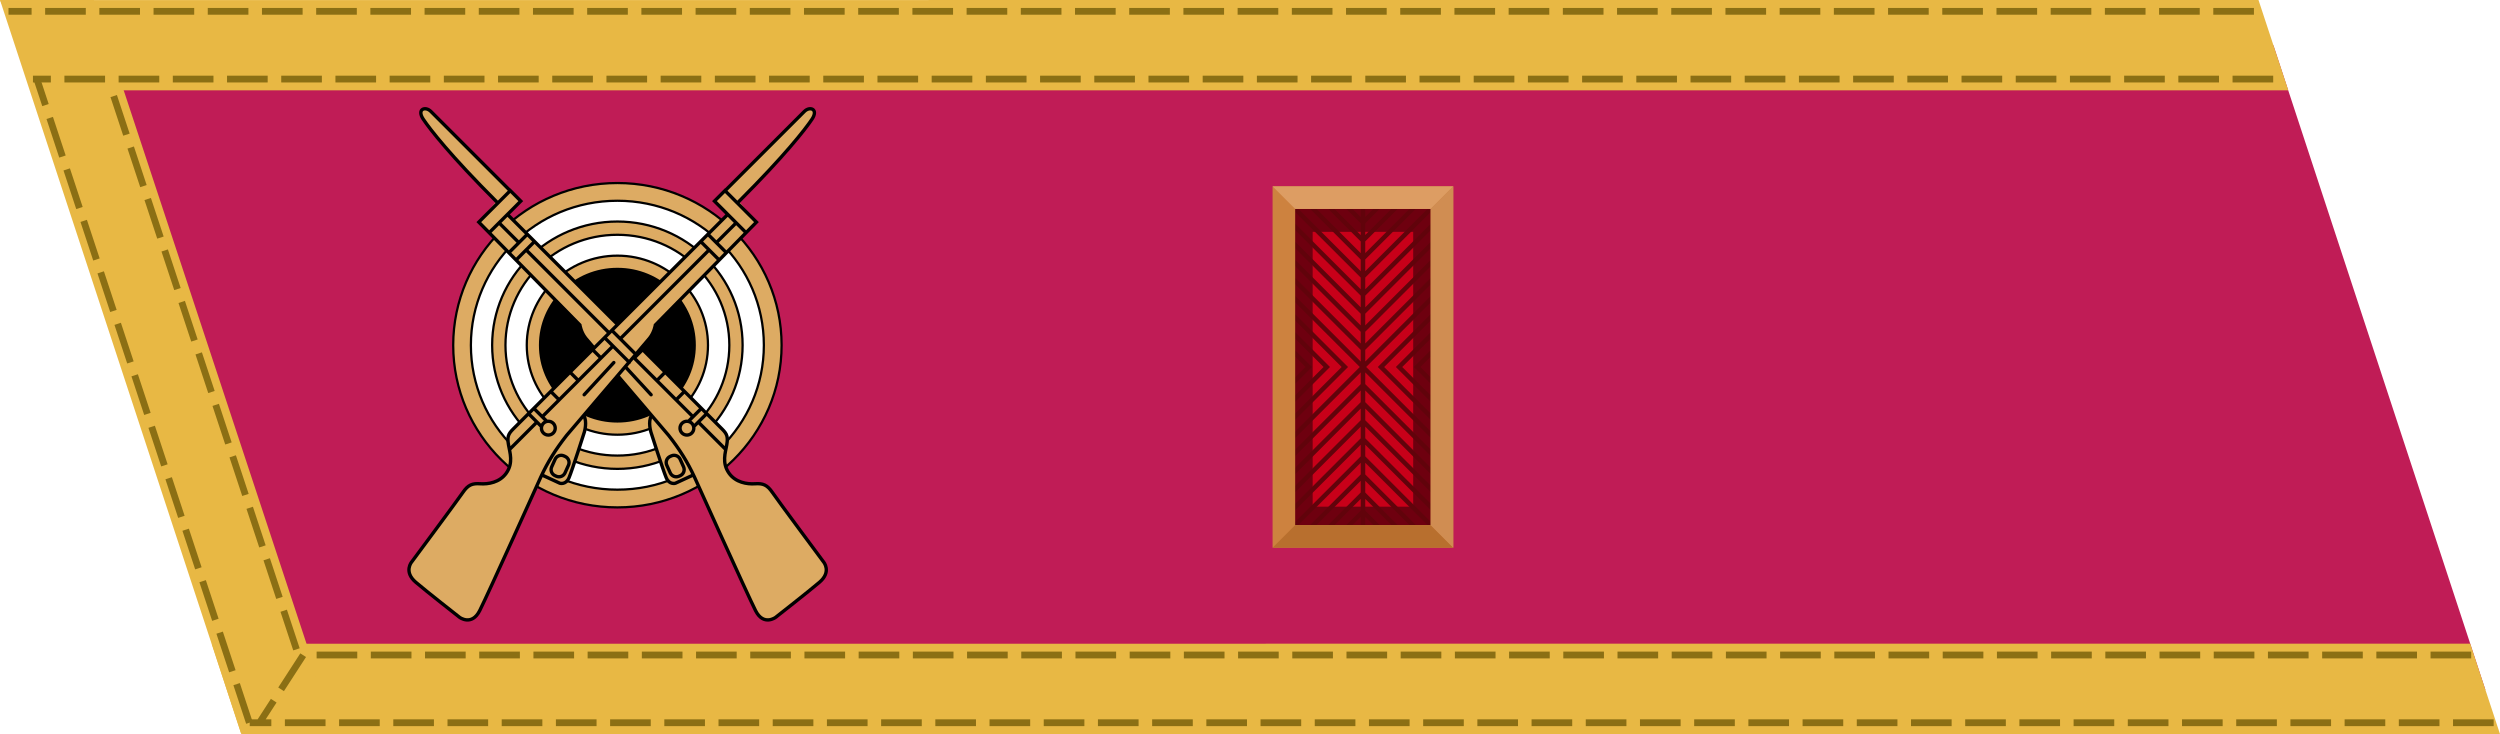 <?xml version="1.0" encoding="UTF-8" standalone="no"?>
<!-- Created with Inkscape (http://www.inkscape.org/) -->

<svg
   xmlns:dc="http://purl.org/dc/elements/1.1/"
   xmlns:cc="http://creativecommons.org/ns#"
   xmlns:rdf="http://www.w3.org/1999/02/22-rdf-syntax-ns#"
   xmlns:svg="http://www.w3.org/2000/svg"
   xmlns="http://www.w3.org/2000/svg"
   xmlns:sodipodi="http://sodipodi.sourceforge.net/DTD/sodipodi-0.dtd"
   xmlns:inkscape="http://www.inkscape.org/namespaces/inkscape"
   width="110.694mm"
   height="32.501mm"
   viewBox="0 0 110.694 32.501"
   version="1.1"
   id="svg8"
   inkscape:version="0.92.2 (5c3e80d, 2017-08-06)"
   sodipodi:docname="RKKA_1940_collar_small_OF2_kapitan.svg">
  <defs
     id="defs2">
    <clipPath
       clipPathUnits="userSpaceOnUse"
       id="clipPath7711-0-4">
      <path
         inkscape:connector-curvature="0"
         id="path7713-1-0"
         d="m 1015.747,121.929 -0.347,-1e-5 -6.602,1e-5 v 6.949 l 6.949,-5e-5 z"
         style="color:#000000;font-style:normal;font-variant:normal;font-weight:normal;font-stretch:normal;font-size:medium;line-height:normal;font-family:sans-serif;font-variant-ligatures:normal;font-variant-position:normal;font-variant-caps:normal;font-variant-numeric:normal;font-variant-alternates:normal;font-feature-settings:normal;text-indent:0;text-align:start;text-decoration:none;text-decoration-line:none;text-decoration-style:solid;text-decoration-color:#000000;letter-spacing:normal;word-spacing:normal;text-transform:none;writing-mode:lr-tb;direction:ltr;text-orientation:mixed;dominant-baseline:auto;baseline-shift:baseline;text-anchor:start;white-space:normal;shape-padding:0;clip-rule:nonzero;display:inline;overflow:visible;visibility:visible;opacity:1;isolation:auto;mix-blend-mode:normal;color-interpolation:sRGB;color-interpolation-filters:linearRGB;solid-color:#000000;solid-opacity:1;vector-effect:none;fill:none;fill-opacity:1;fill-rule:nonzero;stroke:#000000;stroke-width:0.077;stroke-linecap:butt;stroke-linejoin:miter;stroke-miterlimit:4;stroke-dasharray:none;stroke-dashoffset:0;stroke-opacity:1;color-rendering:auto;image-rendering:auto;shape-rendering:auto;text-rendering:auto;enable-background:accumulate"
         sodipodi:nodetypes="cccccc" />
    </clipPath>
    <clipPath
       clipPathUnits="userSpaceOnUse"
       id="clipPath7711-0-4-5">
      <path
         inkscape:connector-curvature="0"
         id="path7713-1-0-8"
         d="m 1015.747,121.929 -0.347,-1e-5 -6.602,1e-5 v 6.949 l 6.949,-5e-5 z"
         style="color:#000000;font-style:normal;font-variant:normal;font-weight:normal;font-stretch:normal;font-size:medium;line-height:normal;font-family:sans-serif;font-variant-ligatures:normal;font-variant-position:normal;font-variant-caps:normal;font-variant-numeric:normal;font-variant-alternates:normal;font-feature-settings:normal;text-indent:0;text-align:start;text-decoration:none;text-decoration-line:none;text-decoration-style:solid;text-decoration-color:#000000;letter-spacing:normal;word-spacing:normal;text-transform:none;writing-mode:lr-tb;direction:ltr;text-orientation:mixed;dominant-baseline:auto;baseline-shift:baseline;text-anchor:start;white-space:normal;shape-padding:0;clip-rule:nonzero;display:inline;overflow:visible;visibility:visible;opacity:1;isolation:auto;mix-blend-mode:normal;color-interpolation:sRGB;color-interpolation-filters:linearRGB;solid-color:#000000;solid-opacity:1;vector-effect:none;fill:none;fill-opacity:1;fill-rule:nonzero;stroke:#000000;stroke-width:0.077;stroke-linecap:butt;stroke-linejoin:miter;stroke-miterlimit:4;stroke-dasharray:none;stroke-dashoffset:0;stroke-opacity:1;color-rendering:auto;image-rendering:auto;shape-rendering:auto;text-rendering:auto;enable-background:accumulate"
         sodipodi:nodetypes="cccccc" />
    </clipPath>
    <clipPath
       clipPathUnits="userSpaceOnUse"
       id="clipPath3220">
      <path
         inkscape:connector-curvature="0"
         id="path3218"
         d="m 1015.747,121.929 -0.347,-1e-5 -6.602,1e-5 v 6.949 l 6.949,-5e-5 z"
         style="color:#000000;font-style:normal;font-variant:normal;font-weight:normal;font-stretch:normal;font-size:medium;line-height:normal;font-family:sans-serif;font-variant-ligatures:normal;font-variant-position:normal;font-variant-caps:normal;font-variant-numeric:normal;font-variant-alternates:normal;font-feature-settings:normal;text-indent:0;text-align:start;text-decoration:none;text-decoration-line:none;text-decoration-style:solid;text-decoration-color:#000000;letter-spacing:normal;word-spacing:normal;text-transform:none;writing-mode:lr-tb;direction:ltr;text-orientation:mixed;dominant-baseline:auto;baseline-shift:baseline;text-anchor:start;white-space:normal;shape-padding:0;clip-rule:nonzero;display:inline;overflow:visible;visibility:visible;opacity:1;isolation:auto;mix-blend-mode:normal;color-interpolation:sRGB;color-interpolation-filters:linearRGB;solid-color:#000000;solid-opacity:1;vector-effect:none;fill:none;fill-opacity:1;fill-rule:nonzero;stroke:#000000;stroke-width:0.077;stroke-linecap:butt;stroke-linejoin:miter;stroke-miterlimit:4;stroke-dasharray:none;stroke-dashoffset:0;stroke-opacity:1;color-rendering:auto;image-rendering:auto;shape-rendering:auto;text-rendering:auto;enable-background:accumulate"
         sodipodi:nodetypes="cccccc" />
    </clipPath>
    <clipPath
       clipPathUnits="userSpaceOnUse"
       id="clipPath7711-0-4-0">
      <path
         inkscape:connector-curvature="0"
         id="path7713-1-0-1"
         d="m 1015.747,121.929 -0.347,-1e-5 -6.602,1e-5 v 6.949 l 6.949,-5e-5 z"
         style="color:#000000;font-style:normal;font-variant:normal;font-weight:normal;font-stretch:normal;font-size:medium;line-height:normal;font-family:sans-serif;font-variant-ligatures:normal;font-variant-position:normal;font-variant-caps:normal;font-variant-numeric:normal;font-variant-alternates:normal;font-feature-settings:normal;text-indent:0;text-align:start;text-decoration:none;text-decoration-line:none;text-decoration-style:solid;text-decoration-color:#000000;letter-spacing:normal;word-spacing:normal;text-transform:none;writing-mode:lr-tb;direction:ltr;text-orientation:mixed;dominant-baseline:auto;baseline-shift:baseline;text-anchor:start;white-space:normal;shape-padding:0;clip-rule:nonzero;display:inline;overflow:visible;visibility:visible;opacity:1;isolation:auto;mix-blend-mode:normal;color-interpolation:sRGB;color-interpolation-filters:linearRGB;solid-color:#000000;solid-opacity:1;vector-effect:none;fill:none;fill-opacity:1;fill-rule:nonzero;stroke:#000000;stroke-width:0.077;stroke-linecap:butt;stroke-linejoin:miter;stroke-miterlimit:4;stroke-dasharray:none;stroke-dashoffset:0;stroke-opacity:1;color-rendering:auto;image-rendering:auto;shape-rendering:auto;text-rendering:auto;enable-background:accumulate"
         sodipodi:nodetypes="cccccc" />
    </clipPath>
    <clipPath
       clipPathUnits="userSpaceOnUse"
       id="clipPath3257">
      <path
         inkscape:connector-curvature="0"
         id="path3255"
         d="m 1015.747,121.929 -0.347,-1e-5 -6.602,1e-5 v 6.949 l 6.949,-5e-5 z"
         style="color:#000000;font-style:normal;font-variant:normal;font-weight:normal;font-stretch:normal;font-size:medium;line-height:normal;font-family:sans-serif;font-variant-ligatures:normal;font-variant-position:normal;font-variant-caps:normal;font-variant-numeric:normal;font-variant-alternates:normal;font-feature-settings:normal;text-indent:0;text-align:start;text-decoration:none;text-decoration-line:none;text-decoration-style:solid;text-decoration-color:#000000;letter-spacing:normal;word-spacing:normal;text-transform:none;writing-mode:lr-tb;direction:ltr;text-orientation:mixed;dominant-baseline:auto;baseline-shift:baseline;text-anchor:start;white-space:normal;shape-padding:0;clip-rule:nonzero;display:inline;overflow:visible;visibility:visible;opacity:1;isolation:auto;mix-blend-mode:normal;color-interpolation:sRGB;color-interpolation-filters:linearRGB;solid-color:#000000;solid-opacity:1;vector-effect:none;fill:none;fill-opacity:1;fill-rule:nonzero;stroke:#000000;stroke-width:0.077;stroke-linecap:butt;stroke-linejoin:miter;stroke-miterlimit:4;stroke-dasharray:none;stroke-dashoffset:0;stroke-opacity:1;color-rendering:auto;image-rendering:auto;shape-rendering:auto;text-rendering:auto;enable-background:accumulate"
         sodipodi:nodetypes="cccccc" />
    </clipPath>
    <clipPath
       clipPathUnits="userSpaceOnUse"
       id="clipPath3265">
      <path
         inkscape:connector-curvature="0"
         id="path3263"
         d="m 1015.747,121.929 -0.347,-1e-5 -6.602,1e-5 v 6.949 l 6.949,-5e-5 z"
         style="color:#000000;font-style:normal;font-variant:normal;font-weight:normal;font-stretch:normal;font-size:medium;line-height:normal;font-family:sans-serif;font-variant-ligatures:normal;font-variant-position:normal;font-variant-caps:normal;font-variant-numeric:normal;font-variant-alternates:normal;font-feature-settings:normal;text-indent:0;text-align:start;text-decoration:none;text-decoration-line:none;text-decoration-style:solid;text-decoration-color:#000000;letter-spacing:normal;word-spacing:normal;text-transform:none;writing-mode:lr-tb;direction:ltr;text-orientation:mixed;dominant-baseline:auto;baseline-shift:baseline;text-anchor:start;white-space:normal;shape-padding:0;clip-rule:nonzero;display:inline;overflow:visible;visibility:visible;opacity:1;isolation:auto;mix-blend-mode:normal;color-interpolation:sRGB;color-interpolation-filters:linearRGB;solid-color:#000000;solid-opacity:1;vector-effect:none;fill:none;fill-opacity:1;fill-rule:nonzero;stroke:#000000;stroke-width:0.077;stroke-linecap:butt;stroke-linejoin:miter;stroke-miterlimit:4;stroke-dasharray:none;stroke-dashoffset:0;stroke-opacity:1;color-rendering:auto;image-rendering:auto;shape-rendering:auto;text-rendering:auto;enable-background:accumulate"
         sodipodi:nodetypes="cccccc" />
    </clipPath>
    <clipPath
       clipPathUnits="userSpaceOnUse"
       id="clipPath7705-36-5">
      <path
         inkscape:connector-curvature="0"
         id="path7707-4-4"
         d="m 1034.823,118.042 v 14.871 h 7.435 v -14.871 z"
         style="color:#000000;font-style:normal;font-variant:normal;font-weight:normal;font-stretch:normal;font-size:medium;line-height:normal;font-family:sans-serif;font-variant-ligatures:normal;font-variant-position:normal;font-variant-caps:normal;font-variant-numeric:normal;font-variant-alternates:normal;font-feature-settings:normal;text-indent:0;text-align:start;text-decoration:none;text-decoration-line:none;text-decoration-style:solid;text-decoration-color:#000000;letter-spacing:normal;word-spacing:normal;text-transform:none;writing-mode:lr-tb;direction:ltr;text-orientation:mixed;dominant-baseline:auto;baseline-shift:baseline;text-anchor:start;white-space:normal;shape-padding:0;clip-rule:nonzero;display:inline;overflow:visible;visibility:visible;opacity:1;isolation:auto;mix-blend-mode:normal;color-interpolation:sRGB;color-interpolation-filters:linearRGB;solid-color:#000000;solid-opacity:1;vector-effect:none;fill:none;fill-opacity:1;fill-rule:nonzero;stroke:#000000;stroke-width:0.1;stroke-linecap:butt;stroke-linejoin:miter;stroke-miterlimit:4;stroke-dasharray:none;stroke-dashoffset:0;stroke-opacity:1;color-rendering:auto;image-rendering:auto;shape-rendering:auto;text-rendering:auto;enable-background:accumulate"
         sodipodi:nodetypes="ccccc" />
    </clipPath>
    <filter
       inkscape:collect="always"
       style="color-interpolation-filters:sRGB"
       id="filter6132-2"
       x="-0.558"
       width="2.116"
       y="-0.279"
       height="1.558">
      <feGaussianBlur
         inkscape:collect="always"
         stdDeviation="1.035"
         id="feGaussianBlur6134-6" />
    </filter>
  </defs>
  <sodipodi:namedview
     id="base"
     pagecolor="#ffffff"
     bordercolor="#666666"
     borderopacity="1.0"
     inkscape:pageopacity="0.0"
     inkscape:pageshadow="2"
     inkscape:zoom="0.49497475"
     inkscape:cx="296.42465"
     inkscape:cy="-119.21921"
     inkscape:document-units="mm"
     inkscape:current-layer="layer1"
     showgrid="false"
     fit-margin-top="0"
     fit-margin-left="0"
     fit-margin-right="0"
     fit-margin-bottom="0"
     inkscape:window-width="3840"
     inkscape:window-height="2066"
     inkscape:window-x="-11"
     inkscape:window-y="-11"
     inkscape:window-maximized="1" />
  <g
     inkscape:label="Taso 1"
     inkscape:groupmode="layer"
     id="layer1"
     transform="translate(-46.364,-134.092)"
     style="display:inline">
    <g
       id="g947">
      <g
         style="display:inline"
         transform="translate(-1544.553,76.413)"
         id="g16168">
        <path
           style="display:inline;fill:#c01c56;fill-opacity:1;stroke:none;stroke-width:0.265px;stroke-linecap:butt;stroke-linejoin:miter;stroke-opacity:1"
           d="m 1691.579,59.687 h -97.473 l 8.963,28.537 97.896,0.001 z"
           id="path16154"
           inkscape:connector-curvature="0"
           sodipodi:nodetypes="ccccc" />
        <path
           style="color:#000000;font-style:normal;font-variant:normal;font-weight:normal;font-stretch:normal;font-size:medium;line-height:normal;font-family:sans-serif;font-variant-ligatures:normal;font-variant-position:normal;font-variant-caps:normal;font-variant-numeric:normal;font-variant-alternates:normal;font-feature-settings:normal;text-indent:0;text-align:start;text-decoration:none;text-decoration-line:none;text-decoration-style:solid;text-decoration-color:#000000;letter-spacing:normal;word-spacing:normal;text-transform:none;writing-mode:lr-tb;direction:ltr;text-orientation:mixed;dominant-baseline:auto;baseline-shift:baseline;text-anchor:start;white-space:normal;shape-padding:0;clip-rule:nonzero;display:inline;overflow:visible;visibility:visible;opacity:1;isolation:auto;mix-blend-mode:normal;color-interpolation:sRGB;color-interpolation-filters:linearRGB;solid-color:#000000;solid-opacity:1;vector-effect:none;fill:#e8b844;fill-opacity:1;fill-rule:nonzero;stroke:none;stroke-width:4.767;stroke-linecap:butt;stroke-linejoin:miter;stroke-miterlimit:4;stroke-dasharray:none;stroke-dashoffset:0;stroke-opacity:1;color-rendering:auto;image-rendering:auto;shape-rendering:auto;text-rendering:auto;enable-background:accumulate"
           d="m 1590.918,57.681 1.866,3.999 h 99.453 l -1.319,-4 z"
           id="path16156"
           inkscape:connector-curvature="0"
           sodipodi:nodetypes="ccccc" />
        <path
           sodipodi:nodetypes="ccccc"
           inkscape:connector-curvature="0"
           id="path16158"
           d="m 1600.292,86.181 1.309,3.999 h 100.01 l -1.319,-4 z"
           style="color:#000000;font-style:normal;font-variant:normal;font-weight:normal;font-stretch:normal;font-size:medium;line-height:normal;font-family:sans-serif;font-variant-ligatures:normal;font-variant-position:normal;font-variant-caps:normal;font-variant-numeric:normal;font-variant-alternates:normal;font-feature-settings:normal;text-indent:0;text-align:start;text-decoration:none;text-decoration-line:none;text-decoration-style:solid;text-decoration-color:#000000;letter-spacing:normal;word-spacing:normal;text-transform:none;writing-mode:lr-tb;direction:ltr;text-orientation:mixed;dominant-baseline:auto;baseline-shift:baseline;text-anchor:start;white-space:normal;shape-padding:0;clip-rule:nonzero;display:inline;overflow:visible;visibility:visible;opacity:1;isolation:auto;mix-blend-mode:normal;color-interpolation:sRGB;color-interpolation-filters:linearRGB;solid-color:#000000;solid-opacity:1;vector-effect:none;fill:#e8b844;fill-opacity:1;fill-rule:nonzero;stroke:none;stroke-width:4.767;stroke-linecap:butt;stroke-linejoin:miter;stroke-miterlimit:4;stroke-dasharray:none;stroke-dashoffset:0;stroke-opacity:1;color-rendering:auto;image-rendering:auto;shape-rendering:auto;text-rendering:auto;enable-background:accumulate" />
        <path
           style="color:#000000;font-style:normal;font-variant:normal;font-weight:normal;font-stretch:normal;font-size:medium;line-height:normal;font-family:sans-serif;font-variant-ligatures:normal;font-variant-position:normal;font-variant-caps:normal;font-variant-numeric:normal;font-variant-alternates:normal;font-feature-settings:normal;text-indent:0;text-align:start;text-decoration:none;text-decoration-line:none;text-decoration-style:solid;text-decoration-color:#000000;letter-spacing:normal;word-spacing:normal;text-transform:none;writing-mode:lr-tb;direction:ltr;text-orientation:mixed;dominant-baseline:auto;baseline-shift:baseline;text-anchor:start;white-space:normal;shape-padding:0;clip-rule:nonzero;display:inline;overflow:visible;visibility:visible;opacity:1;isolation:auto;mix-blend-mode:normal;color-interpolation:sRGB;color-interpolation-filters:linearRGB;solid-color:#000000;solid-opacity:1;vector-effect:none;fill:#e8b844;fill-opacity:1;fill-rule:nonzero;stroke:none;stroke-width:4.767;stroke-linecap:butt;stroke-linejoin:miter;stroke-miterlimit:4;stroke-dasharray:none;stroke-dashoffset:0;stroke-opacity:1;color-rendering:auto;image-rendering:auto;shape-rendering:auto;text-rendering:auto;enable-background:accumulate"
           d="m 1595.073,57.679 -4.155,0.002 10.672,32.469 3.36,-2.573 z"
           id="path16160"
           inkscape:connector-curvature="0"
           sodipodi:nodetypes="ccccc" />
        <path
           d="m 1700.336,86.681 h -95.99 l -1.899,2.935 m 98.884,0.064 h -99.357"
           style="fill:none;stroke:#8b6f14;stroke-width:0.3;stroke-linecap:butt;stroke-linejoin:miter;stroke-miterlimit:4;stroke-dasharray:1.8, 0.6;stroke-dashoffset:0;stroke-opacity:1"
           id="path16162"
           inkscape:connector-curvature="0"
           sodipodi:nodetypes="ccccc" />
        <path
           id="path16164"
           style="fill:none;stroke:#8b6f14;stroke-width:0.3;stroke-linecap:butt;stroke-linejoin:miter;stroke-miterlimit:4;stroke-dasharray:1.8, 0.6;stroke-dashoffset:0;stroke-opacity:1"
           d="m 1690.716,58.181 h -99.423 m 100.276,2.999 h -99.193"
           inkscape:connector-curvature="0"
           sodipodi:nodetypes="cccc" />
        <path
           id="path16166"
           style="fill:none;stroke:#8b6f14;stroke-width:0.3;stroke-linecap:butt;stroke-linejoin:miter;stroke-miterlimit:4;stroke-dasharray:1.8, 0.6;stroke-dashoffset:0;stroke-opacity:1"
           d="m 1604.043,86.43 -8.202,-24.831 m 6.117,28.081 -0.275,-0.833 -9.124,-27.64"
           inkscape:connector-curvature="0"
           sodipodi:nodetypes="ccccc" />
      </g>
      <g
         style="display:inline"
         id="g22962"
         transform="translate(-931.83,24.865)">
        <path
           sodipodi:nodetypes="ccccc"
           style="color:#000000;font-style:normal;font-variant:normal;font-weight:normal;font-stretch:normal;font-size:medium;line-height:normal;font-family:sans-serif;font-variant-ligatures:normal;font-variant-position:normal;font-variant-caps:normal;font-variant-numeric:normal;font-variant-alternates:normal;font-feature-settings:normal;text-indent:0;text-align:start;text-decoration:none;text-decoration-line:none;text-decoration-style:solid;text-decoration-color:#000000;letter-spacing:normal;word-spacing:normal;text-transform:none;writing-mode:lr-tb;direction:ltr;text-orientation:mixed;dominant-baseline:auto;baseline-shift:baseline;text-anchor:start;white-space:normal;shape-padding:0;clip-rule:nonzero;display:inline;overflow:visible;visibility:visible;opacity:1;isolation:auto;mix-blend-mode:normal;color-interpolation:sRGB;color-interpolation-filters:linearRGB;solid-color:#000000;solid-opacity:1;vector-effect:none;fill:#6e000f;fill-opacity:1;fill-rule:nonzero;stroke:none;stroke-width:0.929;stroke-linecap:butt;stroke-linejoin:miter;stroke-miterlimit:4;stroke-dasharray:none;stroke-dashoffset:0;stroke-opacity:1;color-rendering:auto;image-rendering:auto;shape-rendering:auto;text-rendering:auto;enable-background:accumulate"
           d="m 1034.823,118.042 v 14.871 h 7.435 v -14.871 z"
           id="path22948"
           inkscape:connector-curvature="0" />
        <path
           inkscape:connector-curvature="0"
           id="path22950"
           d="m 1036.316,119.493 v 12.168 h 4.451 v -12.168 z"
           style="color:#000000;font-style:normal;font-variant:normal;font-weight:normal;font-stretch:normal;font-size:medium;line-height:normal;font-family:sans-serif;font-variant-ligatures:normal;font-variant-position:normal;font-variant-caps:normal;font-variant-numeric:normal;font-variant-alternates:normal;font-feature-settings:normal;text-indent:0;text-align:start;text-decoration:none;text-decoration-line:none;text-decoration-style:solid;text-decoration-color:#000000;letter-spacing:normal;word-spacing:normal;text-transform:none;writing-mode:lr-tb;direction:ltr;text-orientation:mixed;dominant-baseline:auto;baseline-shift:baseline;text-anchor:start;white-space:normal;shape-padding:0;clip-rule:nonzero;display:inline;overflow:visible;visibility:visible;opacity:1;isolation:auto;mix-blend-mode:normal;color-interpolation:sRGB;color-interpolation-filters:linearRGB;solid-color:#000000;solid-opacity:1;vector-effect:none;fill:#c80019;fill-opacity:1;fill-rule:nonzero;stroke:none;stroke-width:0.556;stroke-linecap:butt;stroke-linejoin:miter;stroke-miterlimit:4;stroke-dasharray:none;stroke-dashoffset:0;stroke-opacity:1;filter:url(#filter6132-2);color-rendering:auto;image-rendering:auto;shape-rendering:auto;text-rendering:auto;enable-background:accumulate"
           sodipodi:nodetypes="ccccc"
           clip-path="url(#clipPath7705-36-5)" />
        <path
           inkscape:connector-curvature="0"
           d="m 1041.878,122.94 -2.537,2.537 2.679,2.679 m -0.142,-4.416 -1.737,1.737 1.716,1.716 m 0.021,-2.653 -0.937,0.937 0.831,0.831 m -6.568,-3.368 2.537,2.537 -2.679,2.679 m 0.142,-4.416 1.737,1.737 -1.716,1.716 m -0.021,-2.653 0.937,0.937 -0.831,0.831 m 4.594,-8.594 -1.362,1.362 -1.327,-1.327 m 3.422,0.032 -2.095,2.095 -2.13,-2.13 m 4.963,0.097 -2.833,2.833 -2.893,-2.893 m 6.241,0.346 -3.347,3.347 -3.337,-3.337 m 6.684,0.79 -3.347,3.347 -3.337,-3.337 m 6.684,0.79 -3.347,3.347 -3.337,-3.337 m 6.684,0.79 -3.347,3.347 -3.337,-3.337 m 6.684,0.79 -3.347,3.347 -3.337,-3.337 m 6.684,0.79 -3.347,3.347 -3.337,-3.337 m 4.699,11.099 -1.362,-1.362 -1.327,1.327 m 3.422,-0.032 -2.095,-2.095 -2.13,2.13 m 4.963,-0.097 -2.833,-2.833 -2.893,2.893 m 6.241,-0.346 -3.347,-3.347 -3.337,3.337 m 6.684,-0.79 -3.347,-3.347 -3.337,3.337 m 6.684,-0.79 -3.347,-3.347 -3.337,3.337 m 6.684,-0.79 -3.347,-3.347 -3.337,3.337 m 6.684,-0.79 -3.347,-3.347 -3.337,3.337 m 6.684,-0.79 -3.347,-3.347 -3.337,3.337 m 3.337,4.163 v -15"
           style="fill:none;stroke:#61030b;stroke-width:0.2;stroke-linecap:butt;stroke-linejoin:miter;stroke-miterlimit:4;stroke-dasharray:none;stroke-opacity:1"
           id="path22952" />
        <path
           inkscape:connector-curvature="0"
           id="path22954"
           d="m 1034.541,117.477 v 0.5 15.5 h 8 v -16 z m 1,1 h 6 v 14 h -6 z"
           style="color:#000000;font-style:normal;font-variant:normal;font-weight:normal;font-stretch:normal;font-size:medium;line-height:normal;font-family:sans-serif;font-variant-ligatures:normal;font-variant-position:normal;font-variant-caps:normal;font-variant-numeric:normal;font-variant-alternates:normal;font-feature-settings:normal;text-indent:0;text-align:start;text-decoration:none;text-decoration-line:none;text-decoration-style:solid;text-decoration-color:#000000;letter-spacing:normal;word-spacing:normal;text-transform:none;writing-mode:lr-tb;direction:ltr;text-orientation:mixed;dominant-baseline:auto;baseline-shift:baseline;text-anchor:start;white-space:normal;shape-padding:0;clip-rule:nonzero;display:inline;overflow:visible;visibility:visible;opacity:1;isolation:auto;mix-blend-mode:normal;color-interpolation:sRGB;color-interpolation-filters:linearRGB;solid-color:#000000;solid-opacity:1;vector-effect:none;fill:#cd823f;fill-opacity:1;fill-rule:nonzero;stroke:none;stroke-width:1;stroke-linecap:butt;stroke-linejoin:miter;stroke-miterlimit:4;stroke-dasharray:none;stroke-dashoffset:0;stroke-opacity:1;color-rendering:auto;image-rendering:auto;shape-rendering:auto;text-rendering:auto;enable-background:accumulate" />
        <path
           sodipodi:nodetypes="ccccc"
           inkscape:connector-curvature="0"
           id="path22956"
           d="m 1035.541,132.477 -1,1 h 8 l -1,-1 z"
           style="fill:#b86f2e;fill-opacity:1;stroke:none;stroke-width:0.265px;stroke-linecap:butt;stroke-linejoin:miter;stroke-opacity:1" />
        <path
           inkscape:connector-curvature="0"
           id="path22958"
           d="m 1035.541,118.477 h 6 l 1,-1 h -8 z"
           style="fill:#dd9d63;fill-opacity:1;stroke:none;stroke-width:0.265px;stroke-linecap:butt;stroke-linejoin:miter;stroke-opacity:1" />
        <path
           inkscape:connector-curvature="0"
           id="path22960"
           d="m 1042.541,133.477 -1,-1 v -14 l 1,-1 z"
           style="fill:#d08d52;fill-opacity:1;stroke:none;stroke-width:0.265px;stroke-linecap:butt;stroke-linejoin:miter;stroke-opacity:1" />
      </g>
      <g
         id="g6880"
         transform="translate(-2003.923,536.357)"
         style="display:inline">
        <path
           inkscape:connector-curvature="0"
           id="path6856"
           d="m 2084.502,-386.981 a 6.878,6.789 0 0 1 -6.878,6.789 6.878,6.789 0 0 1 -6.878,-6.789 6.878,6.789 0 0 1 6.878,-6.789 6.878,6.789 0 0 1 6.878,6.789 z"
           style="opacity:1;fill:#ffffff;fill-opacity:1;fill-rule:evenodd;stroke:none;stroke-width:0.784;stroke-linecap:round;stroke-linejoin:miter;stroke-miterlimit:4;stroke-dasharray:none;stroke-dashoffset:0;stroke-opacity:1" />
        <path
           inkscape:connector-curvature="0"
           id="path6858"
           d="m 2077.624,-394.161 c -4.008,-1e-5 -7.27,3.216 -7.27,7.18 0,3.964 3.262,7.182 7.27,7.182 4.008,10e-6 7.27,-3.218 7.27,-7.182 0,-3.964 -3.262,-7.18 -7.27,-7.18 z m 0,0.785 c 3.59,0 6.485,2.861 6.485,6.395 0,3.535 -2.896,6.397 -6.485,6.397 -3.59,1e-5 -6.487,-2.863 -6.487,-6.397 0,-3.535 2.898,-6.395 6.487,-6.395 z"
           style="color:#000000;font-style:normal;font-variant:normal;font-weight:normal;font-stretch:normal;font-size:medium;line-height:normal;font-family:sans-serif;font-variant-ligatures:normal;font-variant-position:normal;font-variant-caps:normal;font-variant-numeric:normal;font-variant-alternates:normal;font-feature-settings:normal;text-indent:0;text-align:start;text-decoration:none;text-decoration-line:none;text-decoration-style:solid;text-decoration-color:#000000;letter-spacing:normal;word-spacing:normal;text-transform:none;writing-mode:lr-tb;direction:ltr;text-orientation:mixed;dominant-baseline:auto;baseline-shift:baseline;text-anchor:start;white-space:normal;shape-padding:0;clip-rule:nonzero;display:inline;overflow:visible;visibility:visible;opacity:1;isolation:auto;mix-blend-mode:normal;color-interpolation:sRGB;color-interpolation-filters:linearRGB;solid-color:#000000;solid-opacity:1;vector-effect:none;fill:#ddab63;fill-opacity:1;fill-rule:evenodd;stroke:#000000;stroke-width:0.1;stroke-linecap:round;stroke-linejoin:miter;stroke-miterlimit:4;stroke-dasharray:none;stroke-dashoffset:0;stroke-opacity:1;color-rendering:auto;image-rendering:auto;shape-rendering:auto;text-rendering:auto;enable-background:accumulate" />
        <path
           inkscape:connector-curvature="0"
           id="path6860"
           d="m 2081.342,-386.981 a 3.719,3.67 0 0 1 -3.719,3.67 3.719,3.67 0 0 1 -3.719,-3.67 3.719,3.67 0 0 1 3.719,-3.67 3.719,3.67 0 0 1 3.719,3.67 z"
           style="opacity:1;fill:#000000;fill-opacity:1;fill-rule:evenodd;stroke:none;stroke-width:0.588;stroke-linecap:round;stroke-linejoin:miter;stroke-miterlimit:4;stroke-dasharray:none;stroke-dashoffset:0;stroke-opacity:1" />
        <path
           inkscape:connector-curvature="0"
           id="path6862"
           d="m 2077.624,-390.945 c -2.211,0 -4.013,1.775 -4.013,3.963 0,2.188 1.802,3.965 4.013,3.965 2.211,1e-5 4.011,-1.777 4.011,-3.965 0,-2.188 -1.8,-3.963 -4.011,-3.963 z m 0,0.587 c 1.897,0 3.423,1.51 3.423,3.376 0,1.866 -1.526,3.378 -3.423,3.378 -1.897,10e-6 -3.425,-1.511 -3.425,-3.378 0,-1.866 1.528,-3.376 3.425,-3.376 z"
           style="color:#000000;font-style:normal;font-variant:normal;font-weight:normal;font-stretch:normal;font-size:medium;line-height:normal;font-family:sans-serif;font-variant-ligatures:normal;font-variant-position:normal;font-variant-caps:normal;font-variant-numeric:normal;font-variant-alternates:normal;font-feature-settings:normal;text-indent:0;text-align:start;text-decoration:none;text-decoration-line:none;text-decoration-style:solid;text-decoration-color:#000000;letter-spacing:normal;word-spacing:normal;text-transform:none;writing-mode:lr-tb;direction:ltr;text-orientation:mixed;dominant-baseline:auto;baseline-shift:baseline;text-anchor:start;white-space:normal;shape-padding:0;clip-rule:nonzero;display:inline;overflow:visible;visibility:visible;opacity:1;isolation:auto;mix-blend-mode:normal;color-interpolation:sRGB;color-interpolation-filters:linearRGB;solid-color:#000000;solid-opacity:1;vector-effect:none;fill:#ddab63;fill-opacity:1;fill-rule:evenodd;stroke:#000000;stroke-width:0.1;stroke-linecap:round;stroke-linejoin:miter;stroke-miterlimit:4;stroke-dasharray:none;stroke-dashoffset:0;stroke-opacity:1;color-rendering:auto;image-rendering:auto;shape-rendering:auto;text-rendering:auto;enable-background:accumulate" />
        <path
           style="opacity:1;fill:none;fill-opacity:1;fill-rule:evenodd;stroke:none;stroke-width:0.588;stroke-linecap:round;stroke-linejoin:miter;stroke-miterlimit:4;stroke-dasharray:none;stroke-dashoffset:0;stroke-opacity:1"
           d="m 2082.874,-386.981 a 5.25,5.182 0 0 1 -5.25,5.182 5.25,5.182 0 0 1 -5.25,-5.182 5.25,5.182 0 0 1 5.25,-5.182 5.25,5.182 0 0 1 5.25,5.182 z"
           id="path6864"
           inkscape:connector-curvature="0" />
        <path
           inkscape:connector-curvature="0"
           id="path6866"
           d="m 2077.624,-392.456 c -3.057,-2e-5 -5.546,2.452 -5.546,5.475 0,3.023 2.489,5.477 5.546,5.477 3.056,4e-5 5.544,-2.454 5.544,-5.477 0,-3.023 -2.487,-5.475 -5.544,-5.475 z m 0,0.587 c 2.743,-3e-5 4.956,2.186 4.956,4.887 0,2.701 -2.213,4.889 -4.956,4.889 -2.743,3e-5 -4.956,-2.188 -4.956,-4.889 0,-2.701 2.213,-4.887 4.956,-4.887 z"
           style="color:#000000;font-style:normal;font-variant:normal;font-weight:normal;font-stretch:normal;font-size:medium;line-height:normal;font-family:sans-serif;font-variant-ligatures:normal;font-variant-position:normal;font-variant-caps:normal;font-variant-numeric:normal;font-variant-alternates:normal;font-feature-settings:normal;text-indent:0;text-align:start;text-decoration:none;text-decoration-line:none;text-decoration-style:solid;text-decoration-color:#000000;letter-spacing:normal;word-spacing:normal;text-transform:none;writing-mode:lr-tb;direction:ltr;text-orientation:mixed;dominant-baseline:auto;baseline-shift:baseline;text-anchor:start;white-space:normal;shape-padding:0;clip-rule:nonzero;display:inline;overflow:visible;visibility:visible;opacity:1;isolation:auto;mix-blend-mode:normal;color-interpolation:sRGB;color-interpolation-filters:linearRGB;solid-color:#000000;solid-opacity:1;vector-effect:none;fill:#ddab63;fill-opacity:1;fill-rule:evenodd;stroke:#000000;stroke-width:0.1;stroke-linecap:round;stroke-linejoin:miter;stroke-miterlimit:4;stroke-dasharray:none;stroke-dashoffset:0;stroke-opacity:1;color-rendering:auto;image-rendering:auto;shape-rendering:auto;text-rendering:auto;enable-background:accumulate" />
        <g
           id="g6872"
           transform="matrix(-0.693,-0.693,-0.693,0.693,3142.275,71.129)"
           inkscape:transform-center-x="-0.53259084"
           inkscape:transform-center-y="1.026956">
          <path
             inkscape:connector-curvature="0"
             id="path6868"
             d="m 1084.926,441.246 c 0,0 0,0.697 0.856,0.435 0.858,-0.262 6.331,-2.329 6.331,-2.329 l 0.303,0.822 c 0,0 0.073,0.219 0.469,0.116 0.395,-0.103 1.946,-0.968 1.946,-0.968 0,0 0.429,-0.266 0.514,-0.585 l 4.798,-0.391 0.377,-0.219 6.517,-0.057 0.097,-1.179 c 0,0 3.03,0.097 4.287,-0.151 1.257,-0.248 0.885,-0.165 0.885,-0.165 0,0 0.37,-0.407 -0.199,-0.468 -0.57,-0.061 -5.739,-0.007 -5.739,-0.007 v 0.85 l -13.938,-0.011 c 0,0 -0.121,-0.083 -0.428,0.368 -0.307,0.451 -0.616,0.778 -0.979,0.833 -0.362,0.056 -0.734,-0.044 -1.057,-0.358 -0.323,-0.314 -0.278,-0.512 -0.945,-0.413 -0.667,0.099 -3.85,0.585 -3.85,0.585 0,0 -0.544,0.13 -0.52,0.777 0.024,0.647 0.278,2.517 0.278,2.517 z"
             style="fill:#ddab63;fill-opacity:1;stroke:none;stroke-width:0.265px;stroke-linecap:butt;stroke-linejoin:miter;stroke-opacity:1"
             sodipodi:nodetypes="ccccccccccccccccccccccccc" />
          <path
             sodipodi:nodetypes="sssssssssccccccccccccccccccccccccccccccccccccccccccccccccccccccccccccccc"
             inkscape:connector-curvature="0"
             d="m 866.248,797.88 h 0.379 c 0.166,0 0.3,0.134 0.3,0.3 v 0.061 c 0,0.166 -0.134,0.3 -0.3,0.3 h -0.379 c -0.166,0 -0.3,-0.134 -0.3,-0.3 v -0.061 c 0,-0.166 0.134,-0.3 0.3,-0.3 z m 1.798,-1.078 0.274,-0.724 m -0.591,0.604 0.274,-0.724 m 0.069,1.176 c -0.061,0.161 -0.241,0.242 -0.402,0.181 -0.161,-0.061 -0.242,-0.241 -0.181,-0.402 0.061,-0.161 0.241,-0.242 0.402,-0.181 0.161,0.061 0.242,0.241 0.181,0.402 z m 11.843,3.314 -0.412,1.089 m -13.314,-5.713 1.591,0.602 m 0.373,0.141 4.197,1.59 m 0.47,0.178 5.26,1.992 m 0.474,0.179 1.122,0.425 m -21.334,-4.058 c 0,0 -0.155,0.673 0.646,0.71 0.802,0.037 6.642,0.037 6.642,0.037 0.749,0.008 1.396,0.095 2.19,0.29 l 5.545,1.612 c 0.334,0.086 0.65,-0.005 0.65,-0.005 l 6.115,2.254 0.713,-1.882 -0.627,-0.237 -0.301,0.795 -12.829,-4.858 c -0.3,-0.114 -0.436,-0.097 -0.733,0.104 -0.297,0.2 -0.646,0.543 -1.21,0.433 -0.504,-0.099 -0.793,-0.538 -0.917,-0.874 -0.124,-0.337 -0.267,-0.482 -0.682,-0.556 -0.414,-0.073 -3.808,-0.817 -3.808,-0.817 0,0 -0.555,-0.165 -0.762,0.542 -0.175,0.597 -0.631,2.452 -0.631,2.452 z m 22.544,3.04 4.694,1.778 c 0.327,0.124 0.364,0.549 -0.184,0.457 -0.545,-0.092 -1.99,-0.441 -4.744,-1.484 m -8.114,-2.963 -0.544,1.436 m 0.988,-1.3 -0.529,1.396 m -0.618,-1.841 -0.18,0.476 m -1.173,-0.973 -0.165,0.434 m -0.986,-0.87 -0.161,0.425 m 0.651,0.995 1.877,0.624 m 7.032,1.493 -0.411,1.085 m -0.027,-1.235 -0.411,1.084 m -12.148,-3.285 -0.008,0.876 c 0,0 0.033,0.282 0.397,0.275 0.364,-0.008 2.163,-0.216 2.163,-0.216 0,0 0.49,-0.064 0.665,-0.325"
             style="opacity:1;fill:none;fill-opacity:1;fill-rule:evenodd;stroke:#000000;stroke-width:0.153;stroke-linecap:round;stroke-linejoin:miter;stroke-miterlimit:4;stroke-dasharray:none;stroke-dashoffset:0;stroke-opacity:1"
             transform="rotate(-20.741)"
             id="path6870" />
        </g>
        <g
           inkscape:transform-center-y="1.026956"
           inkscape:transform-center-x="0.53256012"
           transform="matrix(0.693,-0.693,0.693,0.693,1012.993,71.129)"
           id="g6878">
          <path
             sodipodi:nodetypes="ccccccccccccccccccccccccc"
             style="fill:#ddab63;fill-opacity:1;stroke:none;stroke-width:0.265px;stroke-linecap:butt;stroke-linejoin:miter;stroke-opacity:1"
             d="m 1084.926,441.246 c 0,0 0,0.697 0.856,0.435 0.858,-0.262 6.331,-2.329 6.331,-2.329 l 0.303,0.822 c 0,0 0.073,0.219 0.469,0.116 0.395,-0.103 1.946,-0.968 1.946,-0.968 0,0 0.429,-0.266 0.514,-0.585 l 4.798,-0.391 0.377,-0.219 6.517,-0.057 0.097,-1.179 c 0,0 3.03,0.097 4.287,-0.151 1.257,-0.248 0.885,-0.165 0.885,-0.165 0,0 0.37,-0.407 -0.199,-0.468 -0.57,-0.061 -5.739,-0.007 -5.739,-0.007 v 0.85 l -13.938,-0.011 c 0,0 -0.121,-0.083 -0.428,0.368 -0.307,0.451 -0.616,0.778 -0.979,0.833 -0.362,0.056 -0.734,-0.044 -1.057,-0.358 -0.323,-0.314 -0.278,-0.512 -0.945,-0.413 -0.667,0.099 -3.85,0.585 -3.85,0.585 0,0 -0.544,0.13 -0.52,0.777 0.024,0.647 0.278,2.517 0.278,2.517 z"
             id="path6874"
             inkscape:connector-curvature="0" />
          <path
             id="path6876"
             transform="rotate(-20.741)"
             style="opacity:1;fill:none;fill-opacity:1;fill-rule:evenodd;stroke:#000000;stroke-width:0.153;stroke-linecap:round;stroke-linejoin:miter;stroke-miterlimit:4;stroke-dasharray:none;stroke-dashoffset:0;stroke-opacity:1"
             d="m 866.248,797.88 h 0.379 c 0.166,0 0.3,0.134 0.3,0.3 v 0.061 c 0,0.166 -0.134,0.3 -0.3,0.3 h -0.379 c -0.166,0 -0.3,-0.134 -0.3,-0.3 v -0.061 c 0,-0.166 0.134,-0.3 0.3,-0.3 z m 1.798,-1.078 0.274,-0.724 m -0.591,0.604 0.274,-0.724 m 0.069,1.176 c -0.061,0.161 -0.241,0.242 -0.402,0.181 -0.161,-0.061 -0.242,-0.241 -0.181,-0.402 0.061,-0.161 0.241,-0.242 0.402,-0.181 0.161,0.061 0.242,0.241 0.181,0.402 z m 11.843,3.314 -0.412,1.089 m -13.314,-5.713 1.591,0.602 m 0.373,0.141 4.197,1.59 m 0.47,0.178 5.26,1.992 m 0.474,0.179 1.122,0.425 m -21.334,-4.058 c 0,0 -0.155,0.673 0.646,0.71 0.802,0.037 6.642,0.037 6.642,0.037 0.749,0.008 1.396,0.095 2.19,0.29 l 5.545,1.612 c 0.334,0.086 0.65,-0.005 0.65,-0.005 l 6.115,2.254 0.713,-1.882 -0.627,-0.237 -0.301,0.795 -12.829,-4.858 c -0.3,-0.114 -0.436,-0.097 -0.733,0.104 -0.297,0.2 -0.646,0.543 -1.21,0.433 -0.504,-0.099 -0.793,-0.538 -0.917,-0.874 -0.124,-0.337 -0.267,-0.482 -0.682,-0.556 -0.414,-0.073 -3.808,-0.817 -3.808,-0.817 0,0 -0.555,-0.165 -0.762,0.542 -0.175,0.597 -0.631,2.452 -0.631,2.452 z m 22.544,3.04 4.694,1.778 c 0.327,0.124 0.364,0.549 -0.184,0.457 -0.545,-0.092 -1.99,-0.441 -4.744,-1.484 m -8.114,-2.963 -0.544,1.436 m 0.988,-1.3 -0.529,1.396 m -0.618,-1.841 -0.18,0.476 m -1.173,-0.973 -0.165,0.434 m -0.986,-0.87 -0.161,0.425 m 0.651,0.995 1.877,0.624 m 7.032,1.493 -0.411,1.085 m -0.027,-1.235 -0.411,1.084 m -12.148,-3.285 -0.008,0.876 c 0,0 0.033,0.282 0.397,0.275 0.364,-0.008 2.163,-0.216 2.163,-0.216 0,0 0.49,-0.064 0.665,-0.325"
             inkscape:connector-curvature="0"
             sodipodi:nodetypes="sssssssssccccccccccccccccccccccccccccccccccccccccccccccccccccccccccccccc" />
        </g>
      </g>
    </g>
  </g>
</svg>
